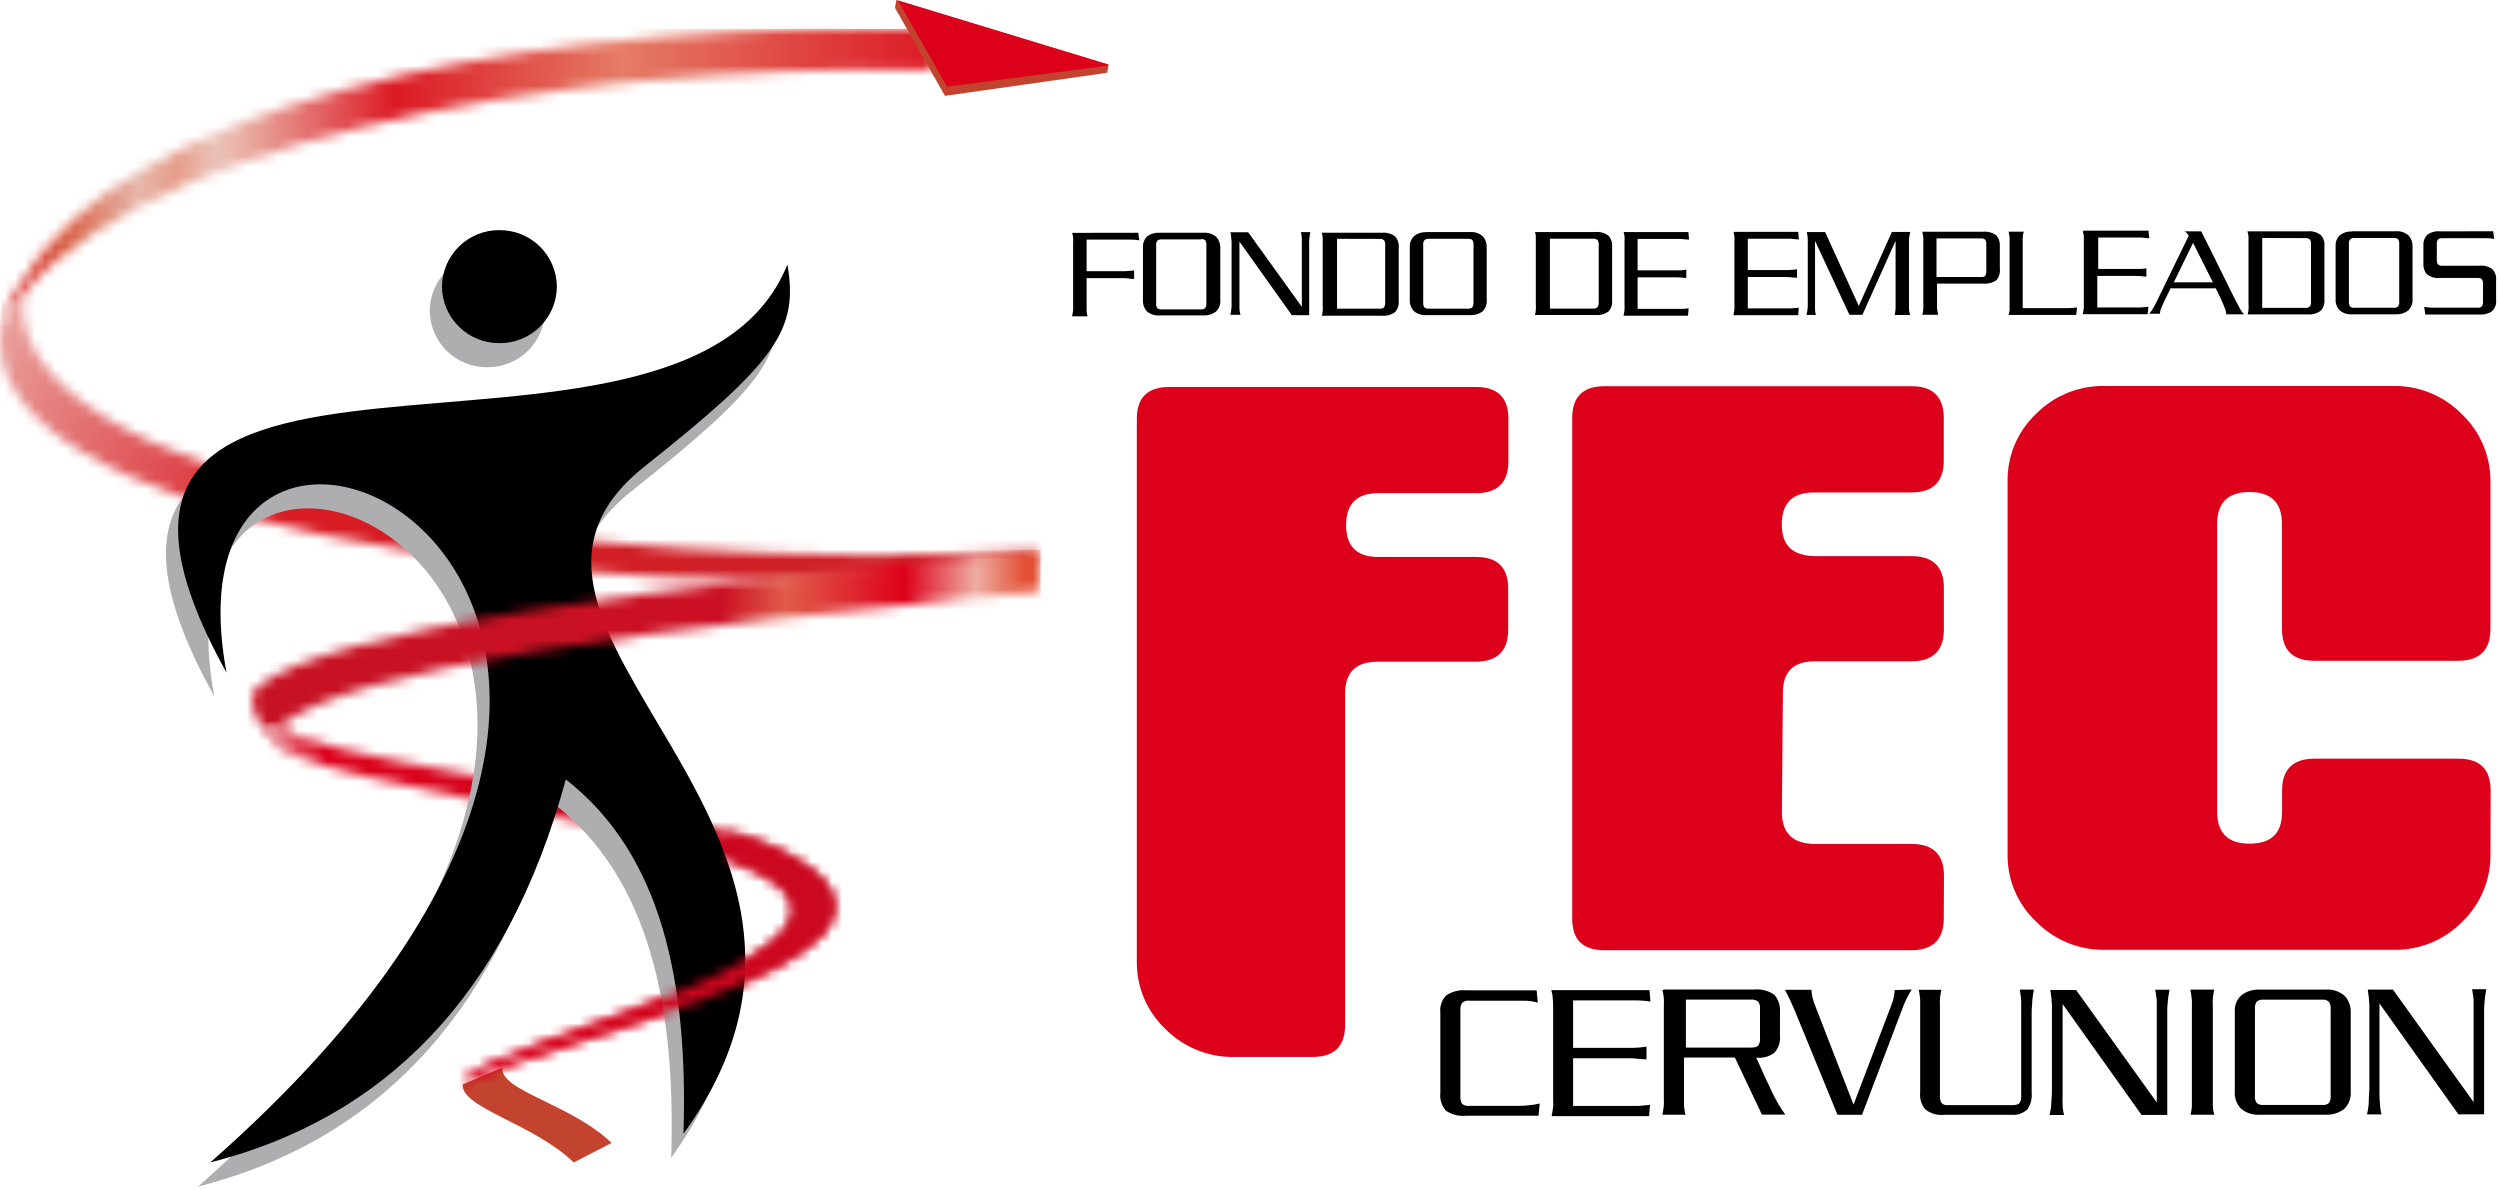 <svg xmlns="http://www.w3.org/2000/svg" width="248" height="118" viewBox="0 0 248 118" fill="none"><path d="M234.812 98.17H237.382L245.382 109.33V100.09C245.382 99.94 245.382 99.69 245.382 99.35C245.382 99.01 245.312 98.6 245.232 98.13H246.642C246.562 98.56 246.502 98.96 246.472 99.32C246.442 99.68 246.422 99.95 246.422 100.11V110.54H243.872L236.042 99.54V108.65C236.047 108.951 236.067 109.251 236.102 109.55C236.102 109.93 236.182 110.27 236.242 110.55H234.802C234.904 110.144 234.964 109.728 234.982 109.31C234.982 108.7 235.042 108.31 235.042 108.07V100.57C235.042 100.49 235.042 100.19 235.042 99.69C235.017 99.181 234.963 98.673 234.882 98.17M224.152 98.17H230.712C231.055 98.143 231.401 98.185 231.727 98.295C232.054 98.405 232.355 98.581 232.612 98.81C233.015 99.266 233.223 99.862 233.192 100.47V108.25C233.223 108.58 233.178 108.914 233.06 109.224C232.942 109.534 232.755 109.813 232.512 110.04C231.965 110.429 231.302 110.62 230.632 110.58H224.202C223.857 110.609 223.509 110.569 223.18 110.462C222.85 110.356 222.545 110.185 222.282 109.96C222.073 109.734 221.912 109.467 221.811 109.176C221.709 108.886 221.669 108.577 221.692 108.27V100.37C221.669 100.062 221.717 99.753 221.833 99.466C221.949 99.18 222.13 98.925 222.362 98.72C222.877 98.328 223.515 98.132 224.162 98.17M230.392 99.17H224.502C224.387 99.157 224.271 99.168 224.161 99.203C224.051 99.237 223.949 99.294 223.862 99.37C223.72 99.585 223.66 99.844 223.692 100.1V108.71C223.66 108.961 223.724 109.215 223.872 109.42C223.962 109.493 224.066 109.548 224.178 109.581C224.289 109.613 224.406 109.623 224.522 109.61H230.372C230.492 109.63 230.615 109.621 230.732 109.585C230.848 109.548 230.954 109.485 231.042 109.4C231.179 109.179 231.235 108.918 231.202 108.66V100.16C231.228 99.902 231.18 99.641 231.062 99.41C230.976 99.322 230.871 99.254 230.755 99.212C230.639 99.171 230.514 99.156 230.392 99.17ZM217.302 98.17H219.652C219.582 98.459 219.536 98.753 219.512 99.05C219.498 99.306 219.498 99.564 219.512 99.82V108.96C219.512 109.18 219.512 109.45 219.512 109.78C219.533 110.051 219.579 110.318 219.652 110.58H217.302C217.366 110.321 217.41 110.056 217.432 109.79C217.432 109.45 217.432 109.2 217.432 109.03V99.81C217.444 99.61 217.444 99.41 217.432 99.21C217.406 98.873 217.356 98.539 217.282 98.21M203.382 98.21H205.952L213.952 109.36V100.15C213.952 100 213.952 99.74 213.952 99.4C213.952 99.06 213.872 98.66 213.802 98.18H215.212C215.132 98.62 215.072 99.02 215.042 99.38C215.012 99.74 214.992 100 214.992 100.16V110.6H212.442L204.612 99.6V108.71C204.596 109.01 204.596 109.31 204.612 109.61C204.612 109.99 204.692 110.33 204.752 110.61H203.312C203.419 110.201 203.479 109.782 203.492 109.36C203.532 108.76 203.552 108.35 203.552 108.13V100.6C203.552 100.51 203.552 100.22 203.552 99.72C203.531 99.207 203.478 98.696 203.392 98.19M190.232 98.19H192.582C192.512 98.53 192.472 98.83 192.442 99.11C192.429 99.347 192.429 99.584 192.442 99.82V108.63C192.416 108.891 192.464 109.155 192.582 109.39C192.658 109.48 192.756 109.549 192.866 109.591C192.976 109.633 193.095 109.646 193.212 109.63H199.622C200.012 109.63 200.262 109.55 200.372 109.37C200.487 109.145 200.533 108.891 200.502 108.64V100.09C200.502 99.97 200.502 99.74 200.502 99.39C200.502 99.04 200.432 98.64 200.362 98.17H201.762C201.69 98.534 201.636 98.901 201.602 99.27C201.602 99.67 201.542 99.97 201.542 100.18V108.42C201.593 108.983 201.452 109.547 201.142 110.02C200.934 110.225 200.685 110.383 200.41 110.481C200.135 110.58 199.842 110.617 199.552 110.59H192.862C192.196 110.665 191.528 110.475 191.002 110.06C190.804 109.833 190.656 109.567 190.566 109.28C190.477 108.992 190.448 108.689 190.482 108.39V99.84C190.482 99.73 190.482 99.5 190.482 99.16C190.456 98.823 190.406 98.489 190.332 98.16M189.642 98.16C189.542 98.33 189.422 98.52 189.302 98.75C189.182 98.98 189.042 99.25 188.892 99.59L184.712 110.59H182.282L178.052 100.28C177.882 99.88 177.722 99.52 177.572 99.19C177.422 98.86 177.242 98.53 177.072 98.19H179.692C179.7 98.405 179.727 98.619 179.772 98.83C179.829 99.085 179.902 99.335 179.992 99.58L183.872 109.58L187.672 99.58C187.768 99.349 187.835 99.107 187.872 98.86C187.913 98.649 187.939 98.435 187.952 98.22L189.642 98.16ZM167.242 99.16V103.92H173.662C174.062 103.92 174.312 103.86 174.432 103.7C174.572 103.469 174.628 103.197 174.592 102.93V100.13C174.63 99.86 174.566 99.585 174.412 99.36C174.204 99.2 173.942 99.128 173.682 99.16H167.242ZM165.072 98.16H174.012C174.719 98.091 175.428 98.275 176.012 98.68C176.221 98.921 176.379 99.203 176.475 99.507C176.571 99.811 176.604 100.132 176.572 100.45V102.71C176.607 103.022 176.575 103.337 176.478 103.635C176.382 103.934 176.223 104.208 176.012 104.44C175.498 104.822 174.858 104.994 174.222 104.92C174.842 106.34 175.392 107.52 175.852 108.46C176.204 109.2 176.622 109.906 177.102 110.57H174.782L172.102 104.91H167.052V108.96C167.052 109.11 167.052 109.35 167.052 109.68C167.074 109.984 167.125 110.285 167.202 110.58H164.912C164.975 110.273 165.022 109.962 165.052 109.65C165.063 109.423 165.063 109.196 165.052 108.97V99.84C165.067 99.577 165.067 99.313 165.052 99.05C165.034 98.77 164.99 98.492 164.922 98.22M153.922 98.22H163.632L163.722 99.35C163.308 99.29 162.89 99.253 162.472 99.24H161.672H156.052V103.95H161.142H162.002C162.447 103.937 162.891 103.897 163.332 103.83V105.09C162.782 105.09 162.332 105 161.892 104.98H156.052V109.71H161.742H162.542L163.682 109.6L163.592 110.72H153.922C153.992 110.36 154.042 110.05 154.072 109.8C154.102 109.55 154.072 109.3 154.072 109.06V99.73C154.071 99.466 154.054 99.202 154.022 98.94C154.022 98.69 153.942 98.45 153.892 98.23M152.552 99.46C152.157 99.353 151.751 99.289 151.342 99.27C150.912 99.27 150.562 99.27 150.342 99.27H145.782C145.653 99.249 145.521 99.256 145.395 99.29C145.269 99.325 145.152 99.386 145.052 99.47C144.908 99.696 144.845 99.964 144.872 100.23V108.75C144.845 109.003 144.897 109.258 145.022 109.48C145.115 109.566 145.226 109.63 145.347 109.668C145.468 109.706 145.596 109.717 145.722 109.7H150.592C150.882 109.7 151.232 109.7 151.662 109.64C152.026 109.612 152.387 109.555 152.742 109.47L152.622 110.68H145.452C144.748 110.758 144.04 110.584 143.452 110.19C143.237 109.956 143.074 109.679 142.976 109.377C142.878 109.075 142.846 108.755 142.882 108.44V100.48C142.845 100.172 142.875 99.86 142.97 99.565C143.065 99.27 143.222 98.999 143.432 98.77C144.015 98.362 144.723 98.174 145.432 98.24H152.432L152.552 99.46Z" fill="black"></path><path fill-rule="evenodd" clip-rule="evenodd" d="M60.672 113.38C56.672 109.52 49.592 108.23 49.832 105.9L45.912 107.57C45.672 109.9 52.972 111.47 56.912 115.32L60.672 113.38Z" fill="#C3442E"></path><mask id="mask0_1004_216" style="mask-type:luminance" maskUnits="userSpaceOnUse" x="25" y="71" width="58" height="37"><path d="M28.752 74.84C36.362 77.84 57.072 80.84 69.842 84.53C99.052 93.09 46.372 103.55 45.922 107.46C55.922 102.58 91.642 95.67 80.752 86.46C78.618 84.847 76.204 83.643 73.632 82.91C58.422 77.77 30.092 75.21 27.962 71.91L25.962 71.82C26.332 72.39 27.222 74.2 28.802 74.82" fill="white"></path></mask><g mask="url(#mask0_1004_216)"><path d="M17.232 74.14L94.322 53.76L107.752 105.12L30.662 125.5L17.232 74.14Z" fill="url(#paint0_linear_1004_216)"></path></g><mask id="mask1_1004_216" style="mask-type:luminance" maskUnits="userSpaceOnUse" x="0" y="2" width="94" height="31"><path d="M2.252 27.78C1.252 29.05 0.536 30.52 0.152 32.09C10.902 14.28 54.402 6.2 92.372 6.94L93.942 2.94C91.282 2.86 88.592 2.82 85.942 2.82C50.142 2.82 12.292 10.45 2.302 27.82" fill="white"></path></mask><g mask="url(#mask1_1004_216)"><path d="M93.962 2.86H0.142V32.09H93.962V2.86Z" fill="url(#paint1_linear_1004_216)"></path></g><mask id="mask2_1004_216" style="mask-type:luminance" maskUnits="userSpaceOnUse" x="0" y="28" width="104" height="30"><path d="M0.142 32.17C-3.258 51.82 55.142 59.87 100.782 57.33L103.052 54.65C57.392 57.19 -1.028 48.23 2.372 28.58L0.142 32.17Z" fill="white"></path></mask><g mask="url(#mask2_1004_216)"><path d="M22.382 -17.21L116.402 36.06L77.432 105.64L-16.588 52.36L22.382 -17.21Z" fill="url(#paint2_linear_1004_216)"></path></g><path fill-rule="evenodd" clip-rule="evenodd" d="M88.782 0.78L93.742 9.51L109.832 7.22L109.982 6.42L88.912 0L88.782 0.78Z" fill="#C3442E"></path><path fill-rule="evenodd" clip-rule="evenodd" d="M89.082 0.05L93.942 8.6L109.922 6.51L109.932 6.4L89.082 0.05Z" fill="#DD001A"></path><path d="M247.052 84.73C247.07 85.976 246.833 87.212 246.355 88.363C245.877 89.513 245.168 90.554 244.272 91.42C243.383 92.332 242.317 93.051 241.138 93.532C239.96 94.014 238.695 94.248 237.422 94.22H208.802C207.539 94.242 206.285 94.007 205.116 93.529C203.947 93.051 202.888 92.34 202.002 91.44C201.088 90.585 200.362 89.548 199.871 88.396C199.38 87.244 199.135 86.002 199.152 84.75V47.75C199.132 46.507 199.37 45.274 199.85 44.128C200.33 42.982 201.042 41.947 201.942 41.09C202.827 40.187 203.885 39.473 205.054 38.992C206.223 38.51 207.478 38.272 208.742 38.29H237.362C238.636 38.264 239.902 38.498 241.082 38.98C242.262 39.461 243.33 40.179 244.222 41.09C245.121 41.947 245.836 42.98 246.323 44.123C246.81 45.267 247.058 46.497 247.052 47.74V62.39C247.052 64.49 245.982 65.55 243.842 65.55H229.592C227.442 65.55 226.372 64.49 226.372 62.39V51.98C226.372 49.86 225.302 48.81 223.152 48.81C221.002 48.81 219.942 49.87 219.942 51.98V80.53C219.942 82.64 221.022 83.7 223.162 83.69C225.302 83.68 226.382 82.69 226.382 80.53V78.43C226.382 76.323 227.455 75.267 229.602 75.26H243.852C245.992 75.26 247.062 76.26 247.072 78.42L247.052 84.73ZM192.822 91.09C192.822 93.197 191.752 94.253 189.612 94.26H159.172C157.032 94.26 155.962 93.26 155.962 91.1V41.47C155.962 39.37 157.022 38.31 159.172 38.31H189.612C191.752 38.31 192.822 39.37 192.822 41.47V45.69C192.822 47.79 191.762 48.85 189.612 48.85H179.972C177.822 48.85 176.752 49.9 176.752 52.02C176.752 54.14 177.832 55.1 179.972 55.17H189.622C191.762 55.17 192.832 56.22 192.832 58.32V62.43C192.832 64.537 191.765 65.593 189.632 65.6H180.052C177.922 65.6 176.852 66.6 176.862 68.76L176.762 80.56C176.762 82.67 177.872 83.72 180.072 83.72H189.642C191.762 83.72 192.842 84.77 192.842 86.88L192.822 91.09ZM149.612 62.47C149.612 64.57 148.542 65.63 146.382 65.64H136.672C134.502 65.64 133.432 66.69 133.432 68.81V101.68C133.432 103.787 132.362 104.843 130.222 104.85H122.432C121.169 104.873 119.915 104.641 118.745 104.166C117.574 103.692 116.512 102.986 115.622 102.09C114.711 101.232 113.988 100.194 113.497 99.043C113.007 97.892 112.76 96.651 112.772 95.4V41.55C112.772 39.443 113.842 38.39 115.982 38.39H146.412C148.565 38.39 149.639 39.443 149.632 41.55V45.76C149.632 47.867 148.559 48.92 146.412 48.92H136.742C134.602 48.92 133.532 49.977 133.532 52.09C133.532 54.203 134.602 55.257 136.742 55.25H146.392C148.532 55.25 149.612 56.25 149.612 58.41V62.47Z" fill="#DD001A"></path><path d="M247.322 22.94L247.422 23.7C247.191 23.659 246.957 23.635 246.722 23.63H246.032H242.302C242.222 23.619 242.141 23.625 242.063 23.648C241.986 23.67 241.914 23.708 241.852 23.76C241.751 23.902 241.709 24.077 241.732 24.25V25.72C241.713 25.89 241.748 26.061 241.832 26.21C241.894 26.269 241.968 26.312 242.05 26.338C242.131 26.364 242.217 26.372 242.302 26.36H245.952C246.409 26.307 246.87 26.428 247.242 26.7C247.382 26.85 247.487 27.029 247.551 27.224C247.615 27.419 247.636 27.626 247.612 27.83V29.74C247.637 29.956 247.611 30.175 247.534 30.378C247.458 30.582 247.333 30.764 247.172 30.91C246.81 31.133 246.386 31.234 245.962 31.2H240.592L240.482 30.45L241.192 30.52H241.742H245.742C245.828 30.536 245.917 30.53 246 30.504C246.084 30.478 246.16 30.432 246.222 30.37C246.304 30.21 246.336 30.028 246.312 29.85V28.21C246.33 28.033 246.292 27.854 246.202 27.7C246.132 27.61 245.982 27.57 245.752 27.57H242.052C241.806 27.602 241.556 27.58 241.32 27.506C241.083 27.431 240.865 27.307 240.682 27.14C240.467 26.834 240.367 26.462 240.402 26.09V24.41C240.384 24.214 240.405 24.017 240.466 23.829C240.526 23.642 240.623 23.469 240.752 23.32C241.123 23.03 241.594 22.897 242.062 22.95L247.322 22.94ZM233.322 22.94H237.682C237.91 22.923 238.139 22.952 238.356 23.026C238.573 23.1 238.772 23.217 238.942 23.37C239.206 23.67 239.342 24.061 239.322 24.46V29.63C239.344 29.85 239.315 30.071 239.237 30.278C239.158 30.484 239.034 30.67 238.872 30.82C238.509 31.08 238.068 31.207 237.622 31.18H233.362C232.899 31.219 232.44 31.075 232.082 30.78C231.944 30.627 231.839 30.449 231.772 30.255C231.705 30.061 231.678 29.855 231.692 29.65V24.42C231.678 24.215 231.711 24.01 231.787 23.82C231.863 23.63 231.981 23.459 232.132 23.32C232.474 23.064 232.895 22.937 233.322 22.96M237.462 23.61H233.552C233.477 23.601 233.4 23.608 233.328 23.63C233.256 23.653 233.189 23.69 233.132 23.74C233.081 23.808 233.043 23.885 233.023 23.968C233.002 24.05 232.998 24.136 233.012 24.22V29.93C232.995 30.099 233.037 30.269 233.132 30.41C233.192 30.461 233.263 30.498 233.339 30.519C233.415 30.539 233.494 30.543 233.572 30.53H237.452C237.531 30.541 237.612 30.534 237.688 30.509C237.764 30.485 237.833 30.444 237.892 30.39C237.982 30.24 238.021 30.064 238.002 29.89V24.27C238.024 24.098 237.993 23.923 237.912 23.77C237.856 23.711 237.787 23.665 237.711 23.638C237.634 23.61 237.553 23.6 237.472 23.61M224.412 23.61V30.54H228.692C228.772 30.549 228.854 30.541 228.931 30.517C229.009 30.493 229.081 30.453 229.142 30.4C229.231 30.249 229.27 30.074 229.252 29.9V24.26C229.269 24.095 229.238 23.928 229.162 23.78C229.1 23.721 229.026 23.676 228.945 23.648C228.863 23.62 228.777 23.611 228.692 23.62L224.412 23.61ZM222.972 22.95H228.882C229.363 22.893 229.847 23.026 230.232 23.32C230.365 23.474 230.464 23.654 230.525 23.849C230.585 24.043 230.604 24.248 230.582 24.45V29.72C230.601 29.921 230.578 30.123 230.515 30.314C230.451 30.506 230.348 30.681 230.212 30.83C229.833 31.104 229.368 31.232 228.902 31.19H222.972C223.01 31.035 223.037 30.878 223.052 30.72C223.067 30.51 223.067 30.3 223.052 30.09V23.96C223.052 23.85 223.052 23.7 223.052 23.52C223.052 23.34 222.992 23.15 222.952 22.96M217.552 24.09L215.642 28.01H219.522L217.552 24.09ZM216.692 22.95H218.362C219.042 24.3 219.632 25.47 220.112 26.46C220.592 27.45 221.012 28.27 221.332 28.93C221.652 29.59 221.932 30.11 222.132 30.48C222.253 30.738 222.415 30.974 222.612 31.18H220.852C220.847 31.078 220.83 30.978 220.802 30.88C220.782 30.784 220.752 30.69 220.712 30.6C220.582 30.26 220.442 29.93 220.292 29.6L219.802 28.6H215.322C215.182 28.89 215.052 29.18 214.902 29.46C214.752 29.74 214.622 30.04 214.482 30.35C214.425 30.47 214.375 30.594 214.332 30.72C214.292 30.849 214.272 30.984 214.272 31.12H213.202C213.312 31 213.409 30.87 213.492 30.73C213.582 30.59 213.682 30.43 213.792 30.22L217.122 23.39L216.992 23.19C216.932 23.13 216.842 23.02 216.692 22.88M206.692 22.88H213.132L213.202 23.63C212.912 23.63 212.632 23.57 212.362 23.56H211.842H208.142V26.68H212.052C212.352 26.68 212.642 26.68 212.922 26.61V27.45C212.59 27.405 212.256 27.379 211.922 27.37H211.412H208.052V30.5H211.832H212.362L213.122 30.43L213.052 31.17H206.612C206.662 30.94 206.692 30.73 206.712 30.57C206.732 30.41 206.712 30.24 206.712 30.07V23.97C206.728 23.797 206.728 23.623 206.712 23.45C206.712 23.28 206.652 23.12 206.622 22.98M199.182 22.98H200.752C200.697 23.189 200.663 23.404 200.652 23.62C200.652 23.82 200.652 23.97 200.652 24.07V30.57H204.652H205.272L206.042 30.5L205.962 31.24H199.252C199.297 31.069 199.33 30.895 199.352 30.72C199.352 30.5 199.352 30.33 199.352 30.21V23.99C199.352 23.92 199.352 23.79 199.352 23.59C199.336 23.384 199.302 23.18 199.252 22.98M192.102 23.65V27.48H196.492C196.722 27.48 196.872 27.48 196.942 27.34C197.031 27.175 197.066 26.986 197.042 26.8V24.28C197.067 24.109 197.028 23.934 196.932 23.79C196.877 23.736 196.811 23.695 196.738 23.671C196.665 23.647 196.588 23.64 196.512 23.65H192.102ZM190.662 22.99H196.722C197.188 22.942 197.656 23.07 198.032 23.35C198.161 23.502 198.259 23.679 198.319 23.87C198.379 24.06 198.4 24.261 198.382 24.46V26.62C198.41 26.827 198.395 27.038 198.338 27.239C198.281 27.44 198.184 27.628 198.052 27.79C197.667 28.059 197.199 28.18 196.732 28.13H192.152V30.18C192.152 30.23 192.152 30.34 192.152 30.54C192.175 30.772 192.212 31.002 192.262 31.23H190.702C190.744 31.035 190.774 30.838 190.792 30.64C190.792 30.44 190.792 30.27 190.792 30.16V24.09C190.792 23.98 190.792 23.8 190.792 23.57C190.779 23.384 190.749 23.2 190.702 23.02M179.292 23.02H181.052L184.392 30.35L187.672 23.01H189.492C189.43 23.263 189.39 23.52 189.372 23.78C189.372 24.05 189.372 24.26 189.372 24.38V30.22C189.372 30.32 189.372 30.47 189.372 30.68C189.386 30.875 189.426 31.066 189.492 31.25H187.952C187.999 31.043 188.029 30.832 188.042 30.62C188.042 30.43 188.042 30.3 188.042 30.21V23.89L184.752 31.23H183.462L180.052 23.89V30.26C180.052 30.4 180.052 30.56 180.052 30.75C180.065 30.915 180.092 31.079 180.132 31.24H179.202C179.281 30.943 179.324 30.637 179.332 30.33C179.332 29.94 179.332 29.68 179.332 29.56V24.56C179.332 24.41 179.332 24.17 179.332 23.83C179.332 23.49 179.272 23.21 179.232 23M171.932 23H178.382L178.442 23.75C178.162 23.75 177.882 23.69 177.612 23.68H177.082H173.382V26.79H177.382C177.676 26.779 177.97 26.753 178.262 26.71V27.55C177.902 27.55 177.582 27.49 177.262 27.48H176.742H173.382V30.59H177.152H177.682L178.442 30.53L178.382 31.27H171.952C171.999 31.073 172.033 30.872 172.052 30.67C172.062 30.503 172.062 30.337 172.052 30.17V24C172.068 23.827 172.068 23.653 172.052 23.48C172.035 23.321 172.005 23.164 171.962 23.01M161.052 23.02H167.492L167.552 23.77C167.272 23.77 166.992 23.71 166.722 23.7H166.192H162.452V26.82H166.402C166.712 26.82 167.002 26.82 167.282 26.74V27.58C166.95 27.538 166.616 27.515 166.282 27.51H165.772H162.452V30.64H166.222H166.752C167.002 30.64 167.252 30.64 167.512 30.57L167.452 31.32H161.052C161.103 31.123 161.137 30.923 161.152 30.72C161.162 30.553 161.162 30.387 161.152 30.22V24.01C161.162 23.834 161.162 23.657 161.152 23.48C161.152 23.31 161.092 23.16 161.062 23.02M153.752 23.68V30.61H158.022C158.104 30.62 158.187 30.612 158.267 30.588C158.346 30.564 158.419 30.524 158.482 30.47C158.565 30.317 158.603 30.144 158.592 29.97V24.32C158.61 24.155 158.579 23.988 158.502 23.84C158.44 23.781 158.366 23.736 158.285 23.708C158.203 23.68 158.117 23.671 158.032 23.68H153.752ZM152.312 23.02H158.222C158.703 22.963 159.187 23.096 159.572 23.39C159.703 23.545 159.801 23.725 159.861 23.919C159.921 24.114 159.942 24.318 159.922 24.52V29.79C159.945 29.99 159.924 30.192 159.862 30.384C159.8 30.575 159.698 30.751 159.562 30.9C159.182 31.17 158.716 31.295 158.252 31.25H152.262C152.309 31.097 152.339 30.939 152.352 30.78C152.367 30.57 152.367 30.36 152.352 30.15V24.02C152.36 23.873 152.36 23.727 152.352 23.58C152.352 23.4 152.352 23.21 152.262 23.02M141.482 23.02H145.842C146.07 23.003 146.299 23.032 146.516 23.106C146.733 23.18 146.932 23.297 147.102 23.45C147.364 23.751 147.5 24.141 147.482 24.54V29.71C147.506 29.93 147.479 30.151 147.405 30.359C147.33 30.567 147.21 30.756 147.052 30.91C146.688 31.167 146.246 31.29 145.802 31.26H141.512C141.051 31.294 140.596 31.147 140.242 30.85C140.106 30.698 140.002 30.521 139.935 30.329C139.868 30.137 139.84 29.933 139.852 29.73V24.5C139.841 24.295 139.876 24.09 139.953 23.899C140.031 23.709 140.15 23.539 140.302 23.4C140.643 23.14 141.064 23.009 141.492 23.03M145.622 23.69H141.722C141.646 23.682 141.569 23.691 141.497 23.715C141.424 23.739 141.358 23.778 141.302 23.83C141.251 23.898 141.213 23.975 141.193 24.058C141.172 24.14 141.168 24.226 141.182 24.31V30.02C141.165 30.186 141.207 30.353 141.302 30.49C141.361 30.54 141.43 30.577 141.504 30.599C141.577 30.622 141.655 30.629 141.732 30.62H145.622C145.701 30.628 145.781 30.62 145.856 30.596C145.932 30.572 146.002 30.532 146.062 30.48C146.146 30.328 146.184 30.154 146.172 29.98V24.35C146.194 24.178 146.163 24.003 146.082 23.85C146.012 23.74 145.862 23.69 145.632 23.69M132.632 23.69V30.62H136.852C136.933 30.634 137.015 30.628 137.094 30.604C137.172 30.579 137.243 30.537 137.302 30.48C137.391 30.333 137.429 30.161 137.412 29.99V24.34C137.431 24.174 137.4 24.007 137.322 23.86C137.262 23.798 137.188 23.752 137.106 23.724C137.024 23.696 136.937 23.688 136.852 23.7L132.632 23.69ZM131.122 23.09H137.052C137.533 23.035 138.016 23.168 138.402 23.46C138.535 23.614 138.634 23.794 138.695 23.988C138.755 24.183 138.774 24.388 138.752 24.59V29.86C138.77 30.061 138.747 30.263 138.683 30.454C138.619 30.645 138.517 30.82 138.382 30.97C138.002 31.24 137.536 31.365 137.072 31.32H131.132C131.169 31.165 131.196 31.008 131.212 30.85C131.227 30.64 131.227 30.43 131.212 30.22V24.03C131.219 23.887 131.219 23.743 131.212 23.6C131.192 23.412 131.162 23.225 131.122 23.04M122.122 23.04H123.822L129.142 30.44V24.34C129.142 24.23 129.142 24.07 129.142 23.84C129.142 23.61 129.142 23.35 129.042 23.03H129.982C129.932 23.32 129.892 23.59 129.872 23.83C129.86 24.003 129.86 24.177 129.872 24.35V31.27H128.152L122.952 23.96V29.96C122.952 30.107 122.952 30.307 122.952 30.56C122.952 30.82 123.012 31.04 123.052 31.23H122.052C122.12 30.962 122.16 30.687 122.172 30.41C122.172 30.01 122.172 29.74 122.172 29.59V24.59C122.172 24.53 122.172 24.33 122.172 24C122.154 23.665 122.117 23.331 122.062 23M115.052 23.09H119.412C119.64 23.073 119.869 23.102 120.086 23.176C120.303 23.25 120.502 23.367 120.672 23.52C120.926 23.81 121.062 24.185 121.052 24.57V29.74C121.074 29.96 121.045 30.181 120.967 30.388C120.888 30.594 120.764 30.78 120.602 30.93C120.239 31.19 119.798 31.317 119.352 31.29H115.052C114.589 31.329 114.13 31.185 113.772 30.89C113.635 30.737 113.53 30.558 113.463 30.364C113.396 30.17 113.368 29.965 113.382 29.76V24.52C113.372 24.315 113.407 24.11 113.484 23.92C113.562 23.73 113.681 23.559 113.832 23.42C114.188 23.172 114.619 23.056 115.052 23.09ZM119.192 23.75H115.232C115.155 23.742 115.078 23.749 115.004 23.772C114.93 23.794 114.861 23.831 114.802 23.88C114.707 24.021 114.667 24.192 114.692 24.36V30.09C114.667 30.255 114.706 30.423 114.802 30.56C114.861 30.613 114.931 30.652 115.007 30.674C115.083 30.697 115.164 30.702 115.242 30.69H119.112C119.193 30.701 119.275 30.695 119.353 30.671C119.43 30.646 119.502 30.605 119.562 30.55C119.651 30.399 119.69 30.224 119.672 30.05V24.37C119.694 24.198 119.663 24.023 119.582 23.87C119.512 23.76 119.362 23.71 119.142 23.71M112.912 23.09L113.022 23.84C112.754 23.794 112.483 23.771 112.212 23.77C111.912 23.77 111.662 23.77 111.492 23.77H107.792V26.9H111.052H111.672L112.502 26.83V27.67C112.192 27.67 111.892 27.61 111.612 27.59H107.792V30.31C107.792 30.46 107.792 30.63 107.792 30.83C107.805 31.016 107.835 31.2 107.882 31.38H106.352C106.402 31.14 106.432 30.93 106.452 30.77C106.472 30.61 106.452 30.44 106.452 30.28V24.09C106.467 23.917 106.467 23.743 106.452 23.57C106.433 23.411 106.403 23.254 106.362 23.1L112.912 23.09Z" fill="black"></path><path fill-rule="evenodd" clip-rule="evenodd" d="M76.892 28.63C78.012 35.13 75.802 38.3 62.762 48.63C42.382 64.74 88.672 84.25 66.582 114.85C67.052 99.78 64.412 87.09 54.922 79.71C48.972 101.5 36.692 113.35 19.642 117.71C84.862 60.34 13.532 27.6 21.262 69.09C-2.028 27.09 66.402 54.65 76.892 28.6" fill="#AEAEB1"></path><path fill-rule="evenodd" clip-rule="evenodd" d="M48.322 25.22C47.58 25.213 46.843 25.353 46.155 25.632C45.467 25.911 44.841 26.322 44.312 26.843C43.783 27.365 43.363 27.985 43.075 28.669C42.786 29.353 42.636 30.088 42.632 30.83C42.637 31.572 42.789 32.306 43.078 32.99C43.368 33.673 43.79 34.293 44.319 34.813C44.849 35.334 45.476 35.744 46.164 36.022C46.853 36.299 47.59 36.438 48.332 36.43C49.076 36.439 49.815 36.301 50.506 36.024C51.197 35.747 51.827 35.336 52.358 34.814C52.89 34.293 53.313 33.672 53.604 32.986C53.894 32.301 54.047 31.564 54.052 30.82C54.033 29.321 53.422 27.891 52.352 26.842C51.282 25.792 49.84 25.209 48.342 25.22" fill="#AEAEB1"></path><path fill-rule="evenodd" clip-rule="evenodd" d="M78.112 26.24C79.232 32.73 77.012 35.9 63.982 46.24C43.592 62.36 89.892 81.87 67.802 112.47C68.272 97.39 65.632 84.73 56.132 77.32C50.182 99.11 37.912 110.96 20.852 115.32C86.052 57.95 14.742 25.21 22.472 66.73C-0.818 24.73 67.612 52.29 78.112 26.24Z" fill="black"></path><path fill-rule="evenodd" clip-rule="evenodd" d="M49.542 22.83C48.799 22.823 48.062 22.963 47.374 23.242C46.685 23.52 46.058 23.932 45.529 24.453C44.999 24.974 44.578 25.594 44.288 26.279C43.999 26.963 43.847 27.697 43.842 28.44C43.858 29.938 44.467 31.368 45.535 32.418C46.603 33.467 48.044 34.051 49.542 34.04C50.285 34.047 51.022 33.907 51.71 33.628C52.399 33.35 53.026 32.938 53.555 32.417C54.085 31.896 54.506 31.276 54.796 30.591C55.085 29.907 55.237 29.173 55.242 28.43C55.235 27.688 55.083 26.955 54.793 26.272C54.503 25.589 54.081 24.969 53.552 24.449C53.023 23.929 52.396 23.519 51.708 23.241C51.02 22.963 50.284 22.823 49.542 22.83Z" fill="black"></path><mask id="mask3_1004_216" style="mask-type:luminance" maskUnits="userSpaceOnUse" x="25" y="54" width="79" height="19"><path d="M25.532 68.16C24.152 69.29 25.992 73.62 27.642 72.16C34.452 66.21 64.162 62.4 103.232 58.59V54.49C63.982 58.32 32.492 62.43 25.542 68.15" fill="white"></path></mask><g mask="url(#mask3_1004_216)"><path d="M103.232 54.54H24.152V73.59H103.232V54.54Z" fill="url(#paint3_linear_1004_216)"></path></g><mask id="mask4_1004_216" style="mask-type:luminance" maskUnits="userSpaceOnUse" x="25" y="71" width="58" height="37"><path d="M72.252 85.28C95.912 93.64 46.362 103.67 45.922 107.46C55.922 102.58 91.642 95.67 80.752 86.46C78.362 84.46 75.202 83.36 72.242 82.46L72.252 85.28ZM28.752 74.84L27.962 71.93L25.962 71.84C26.332 72.41 27.222 74.22 28.802 74.84" fill="white"></path></mask><g mask="url(#mask4_1004_216)"><path d="M17.232 74.14L91.392 54.53L104.612 105.12L30.462 124.73L17.232 74.14Z" fill="url(#paint4_linear_1004_216)"></path></g><defs><linearGradient id="paint0_linear_1004_216" x1="22.511" y1="102.178" x2="101.516" y2="81.419" gradientUnits="userSpaceOnUse"><stop stop-color="#DD001A"></stop><stop offset="0.1" stop-color="#EFE0DE"></stop><stop offset="0.2" stop-color="#DD001A"></stop><stop offset="1" stop-color="#C00D23"></stop></linearGradient><linearGradient id="paint1_linear_1004_216" x1="-1.317" y1="19.743" x2="92.937" y2="19.671" gradientUnits="userSpaceOnUse"><stop stop-color="#DC1A24"></stop><stop offset="0.09" stop-color="#DA684E"></stop><stop offset="0.16" stop-color="#E6B6AB"></stop><stop offset="0.2" stop-color="#E59D8A"></stop><stop offset="0.24" stop-color="#EBC1B8"></stop><stop offset="0.26" stop-color="#EAB7AC"></stop><stop offset="0.43" stop-color="#DC1A24"></stop><stop offset="0.67" stop-color="#E57C66"></stop><stop offset="1" stop-color="#DC1A24"></stop></linearGradient><linearGradient id="paint2_linear_1004_216" x1="0.551" y1="17.865" x2="96.538" y2="71.943" gradientUnits="userSpaceOnUse"><stop stop-color="#E27567"></stop><stop offset="0.01" stop-color="#EBB6B0"></stop><stop offset="0.37" stop-color="#D91B24"></stop><stop offset="1" stop-color="#C92429"></stop></linearGradient><linearGradient id="paint3_linear_1004_216" x1="22.679" y1="66.037" x2="101.556" y2="65.99" gradientUnits="userSpaceOnUse"><stop stop-color="#DD001A"></stop><stop offset="0.04" stop-color="#C71223"></stop><stop offset="0.62" stop-color="#CC1023"></stop><stop offset="0.7" stop-color="#E15C4A"></stop><stop offset="0.85" stop-color="#DD001A"></stop><stop offset="0.94" stop-color="#EEAEA4"></stop><stop offset="1" stop-color="#E35236"></stop></linearGradient><linearGradient id="paint4_linear_1004_216" x1="23.062" y1="100.423" x2="102.804" y2="79.461" gradientUnits="userSpaceOnUse"><stop stop-color="#DD001A"></stop><stop offset="0.1" stop-color="#EFE0DE"></stop><stop offset="0.2" stop-color="#DD001A"></stop><stop offset="1" stop-color="#C00D23"></stop></linearGradient></defs></svg>